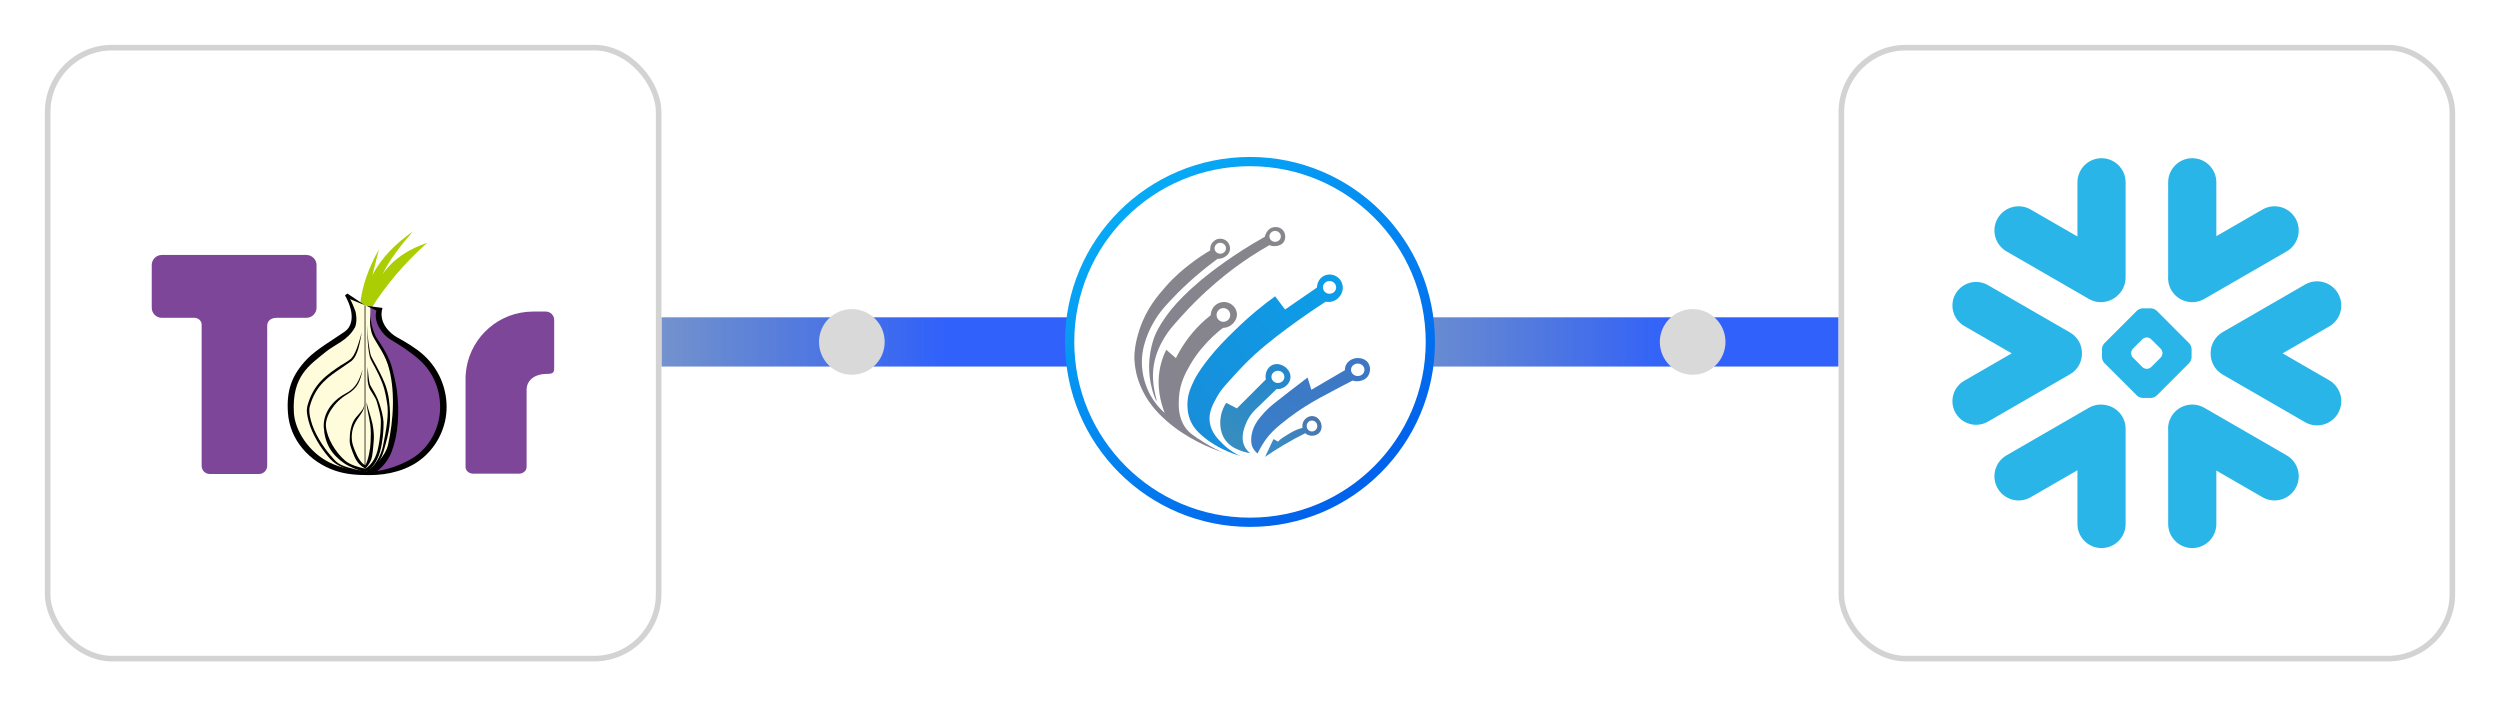 <?xml version="1.0" encoding="UTF-8"?> <svg xmlns="http://www.w3.org/2000/svg" width="446" height="126" viewBox="0 0 446 126" fill="none"><path d="M116.336 61L198.326 61" stroke="url(#paint0_linear_2274_1345)" stroke-width="8.785"></path><circle cx="151.97" cy="61" r="5.856" fill="#D9D9D9"></circle><path d="M246.336 61L328.326 61" stroke="url(#paint1_linear_2274_1345)" stroke-width="8.785"></path><circle cx="301.97" cy="61" r="5.856" fill="#D9D9D9"></circle><g filter="url(#filter0_d_2274_1345)"><rect x="328" y="6" width="110" height="110" rx="12" fill="white"></rect><rect x="328.5" y="6.5" width="109" height="109" rx="11.5" stroke="#D3D3D3"></rect><path d="M407.934 79.231L393.253 70.75C391.19 69.562 388.553 70.269 387.359 72.331C386.896 73.144 386.715 74.037 386.803 74.906V91.481C386.803 93.85 388.728 95.775 391.103 95.775C393.471 95.775 395.396 93.85 395.396 91.481V81.95L403.621 86.7C405.684 87.894 408.328 87.181 409.515 85.119C410.709 83.056 410.003 80.419 407.934 79.231Z" fill="#29B5E8"></path><path d="M371.422 61.056C371.447 59.525 370.641 58.1 369.316 57.331L354.634 48.856C353.997 48.487 353.266 48.294 352.534 48.294C351.028 48.294 349.628 49.1 348.878 50.4C347.716 52.413 348.409 54.994 350.422 56.156L358.884 61.037L350.422 65.925C349.447 66.487 348.747 67.394 348.459 68.481C348.166 69.569 348.316 70.706 348.878 71.681C349.628 72.981 351.028 73.787 352.528 73.787C353.266 73.787 353.997 73.594 354.634 73.225L369.316 64.75C370.628 63.987 371.434 62.575 371.422 61.056Z" fill="#29B5E8"></path><path d="M357.965 42.85L372.646 51.325C374.359 52.319 376.471 51.994 377.821 50.675C378.677 49.888 379.209 48.763 379.209 47.513V30.525C379.209 28.15 377.284 26.225 374.915 26.225C372.54 26.225 370.615 28.15 370.615 30.525V40.194L362.277 35.381C360.215 34.188 357.577 34.894 356.384 36.956C355.19 39.019 355.902 41.656 357.965 42.85Z" fill="#29B5E8"></path><path d="M390.98 61.744C390.98 62.069 390.792 62.519 390.561 62.756L384.742 68.575C384.511 68.806 384.055 68.994 383.73 68.994H382.248C381.923 68.994 381.467 68.806 381.236 68.575L375.411 62.756C375.18 62.519 374.992 62.069 374.992 61.744V60.263C374.992 59.931 375.18 59.481 375.411 59.25L381.236 53.425C381.467 53.194 381.923 53.006 382.248 53.006H383.73C384.055 53.006 384.511 53.194 384.742 53.425L390.561 59.25C390.792 59.481 390.98 59.931 390.98 60.263V61.744ZM385.786 61.031V60.969C385.786 60.731 385.648 60.4 385.48 60.225L383.761 58.513C383.592 58.337 383.261 58.2 383.017 58.2H382.955C382.717 58.2 382.386 58.337 382.211 58.513L380.498 60.225C380.33 60.394 380.192 60.725 380.192 60.969V61.031C380.192 61.275 380.33 61.606 380.498 61.775L382.211 63.494C382.386 63.663 382.717 63.8 382.955 63.8H383.017C383.261 63.8 383.592 63.663 383.761 63.494L385.48 61.775C385.648 61.606 385.786 61.275 385.786 61.031Z" fill="#29B5E8"></path><path d="M393.251 51.325L407.932 42.85C409.995 41.663 410.707 39.019 409.513 36.956C408.32 34.894 405.682 34.188 403.62 35.381L395.395 40.131V30.525C395.395 28.15 393.47 26.225 391.101 26.225C388.726 26.225 386.801 28.15 386.801 30.525V47.175C386.72 48.038 386.888 48.938 387.357 49.75C388.551 51.812 391.188 52.519 393.251 51.325Z" fill="#29B5E8"></path><path d="M375.59 70.25C374.615 70.062 373.571 70.219 372.646 70.75L357.965 79.231C355.902 80.419 355.19 83.056 356.384 85.119C357.577 87.188 360.215 87.894 362.277 86.7L370.615 81.888V91.481C370.615 93.85 372.54 95.775 374.915 95.775C377.284 95.775 379.209 93.85 379.209 91.481V74.494C379.209 72.35 377.64 70.575 375.59 70.25Z" fill="#29B5E8"></path><path d="M417.107 50.35C415.919 48.281 413.276 47.575 411.213 48.769L396.532 57.244C395.126 58.056 394.351 59.544 394.376 61.056C394.363 62.562 395.138 64.031 396.532 64.831L411.213 73.312C413.276 74.5 415.913 73.794 417.107 71.731C418.301 69.669 417.588 67.031 415.526 65.837L407.213 61.037L415.526 56.237C417.594 55.05 418.301 52.412 417.107 50.35Z" fill="#29B5E8"></path></g><g filter="url(#filter1_d_2274_1345)"><rect x="8" y="6" width="110" height="110" rx="12" fill="white"></rect><rect x="8.5" y="6.5" width="109" height="109" rx="11.5" stroke="#D3D3D3"></rect><g clip-path="url(#clip0_2274_1345)"><path d="M67.592 42.515L66.435 47.11C68.074 43.865 70.677 41.423 73.666 39.27C71.48 41.808 69.488 44.347 68.267 46.886C70.324 43.993 73.087 42.387 76.204 41.326C72.059 45.022 68.768 48.987 66.262 52.972L64.269 52.105C64.623 48.923 65.825 45.665 67.592 42.515Z" fill="#ABCD03"></path><path d="M62.273 51.262L66.064 52.835C66.064 53.8 65.986 56.741 66.589 57.608C72.896 65.73 71.835 82.011 65.311 82.429C55.378 82.429 51.59 75.681 51.59 69.479C51.59 63.823 58.37 60.063 62.419 56.721C63.447 55.822 63.269 53.833 62.273 51.262Z" fill="#FFFCDB"></path><path d="M66.066 52.777L67.433 53.474C67.305 54.374 67.497 56.366 68.397 56.88C72.382 59.355 76.141 62.054 77.62 64.753C82.89 74.265 73.924 83.07 66.18 82.234C70.389 79.117 71.61 72.722 70.036 65.749C69.393 63.018 68.397 60.543 66.629 57.748C65.864 56.375 66.131 54.673 66.066 52.777Z" fill="#7D4698"></path><path d="M65.407 52.553L68.235 52.938C67.399 55.702 69.874 57.63 70.677 58.08C72.476 59.076 74.212 60.105 75.594 61.358C78.197 63.736 79.675 67.078 79.675 70.613C79.675 74.115 78.068 77.489 75.369 79.739C72.83 81.86 69.328 82.759 65.921 82.759C63.8 82.759 61.904 82.663 59.848 81.988C55.156 80.414 51.653 76.397 51.364 71.576C51.107 67.817 51.943 64.957 54.867 61.968C56.377 60.394 59.43 58.594 61.519 57.148C62.547 56.441 63.64 54.448 61.551 50.689L61.969 50.367L65.065 52.441L62.451 51.364C62.676 51.685 63.287 53.131 63.415 53.549C63.704 54.738 63.576 55.895 63.319 56.409C62.001 58.787 59.752 59.429 58.113 60.779C55.221 63.157 52.072 65.053 52.425 71.576C52.586 74.79 55.092 78.71 58.852 80.542C60.973 81.57 63.415 81.988 65.89 82.117C68.107 82.213 72.349 80.895 74.662 78.967C77.137 76.911 78.519 73.794 78.519 70.613C78.519 67.399 77.233 64.346 74.823 62.193C73.441 60.94 71.16 59.429 69.746 58.626C68.332 57.823 66.564 55.573 67.143 53.42L65.407 52.553Z" fill="black"></path><path d="M64.537 57.309C64.248 58.787 63.927 61.454 62.641 62.45C62.095 62.836 61.548 63.222 60.97 63.607C58.657 65.182 56.343 66.66 55.282 70.452C55.057 71.255 55.25 72.123 55.443 72.926C56.022 75.24 57.66 77.746 58.946 79.225C58.946 79.289 59.203 79.45 59.203 79.514C60.264 80.767 60.585 81.121 64.602 82.02L64.505 82.47C62.095 81.828 60.103 81.249 58.849 79.803C58.849 79.771 58.624 79.546 58.624 79.546C57.275 78.003 55.636 75.433 55.025 73.023C54.8 72.058 54.608 71.32 54.865 70.323C55.957 66.403 58.335 64.86 60.745 63.221C61.292 62.868 61.934 62.546 62.449 62.129C63.444 61.39 63.991 59.14 64.537 57.309Z" fill="black"></path><path d="M65.567 63.419C65.599 65.09 65.436 65.928 65.854 67.118C66.111 67.824 66.979 68.788 67.236 69.721C67.59 70.974 67.975 72.356 67.942 73.191C67.942 74.155 67.882 75.954 67.464 77.882C67.146 79.475 66.412 80.843 65.177 81.618C63.913 81.357 62.428 80.913 61.552 80.162C59.849 78.683 58.341 76.212 58.148 74.059C57.987 72.291 59.624 69.685 61.905 68.368C63.833 67.243 64.282 65.961 64.699 63.904C64.121 65.704 63.578 67.212 61.714 68.176C59.015 69.59 57.63 71.964 57.758 74.213C57.951 77.105 59.109 79.065 61.391 80.64C62.355 81.314 64.156 82.028 65.28 82.221V82.073C66.133 81.914 67.237 80.513 67.788 78.618C68.27 76.915 68.46 74.735 68.427 73.353C68.395 72.549 68.041 70.81 67.398 69.235C67.044 68.368 66.501 67.5 66.148 66.89C65.763 66.278 65.76 64.961 65.567 63.419Z" fill="black"></path><path d="M65.376 69.721C65.407 70.845 65.859 72.286 66.052 73.765C66.213 74.857 66.143 75.955 66.111 76.919C66.079 78.035 65.707 80.035 65.199 81.007C64.72 80.787 64.532 80.537 64.221 80.132C63.836 79.586 63.574 79.04 63.317 78.397C63.124 77.915 62.899 77.363 62.802 76.721C62.673 75.757 62.709 74.248 63.802 72.706C64.638 71.485 64.829 71.392 65.118 69.978C64.732 71.231 64.445 71.359 63.545 72.419C62.549 73.576 62.383 75.28 62.383 76.662C62.383 77.24 62.614 77.882 62.839 78.493C63.096 79.135 63.316 79.775 63.67 80.257C64.201 81.039 64.881 81.483 65.214 81.566C65.216 81.567 65.219 81.566 65.221 81.566C65.228 81.568 65.236 81.572 65.243 81.573V81.537C65.867 80.841 66.242 80.151 66.368 79.456C66.529 78.62 66.566 77.783 66.662 76.787C66.758 75.951 66.689 74.826 66.464 73.669C66.142 72.223 65.6 70.749 65.376 69.721Z" fill="black"></path><path d="M65.472 55.963C65.504 57.634 65.632 60.751 66.082 61.972C66.21 62.39 67.4 64.222 68.235 66.439C68.813 67.981 68.942 69.395 69.038 69.813C69.424 71.645 68.942 74.73 68.299 77.654C67.978 79.228 66.885 81.189 65.632 81.96L65.375 82.41C66.082 82.378 67.817 80.675 68.428 78.554C69.456 74.955 69.874 73.284 69.392 69.299C69.328 68.913 69.167 67.596 68.556 66.182C67.657 64.028 66.371 61.972 66.211 61.554C65.921 60.88 65.536 57.955 65.472 55.963Z" fill="black"></path><path d="M66.073 53.676C65.978 55.394 65.952 56.026 66.273 57.279C66.627 58.661 68.426 60.653 69.165 62.935C70.579 67.305 70.226 73.025 69.197 77.492C68.812 79.066 66.98 81.348 65.148 82.087L66.498 82.408C67.237 82.376 69.133 80.609 69.872 78.584C71.061 75.403 71.286 71.611 70.804 67.626C70.772 67.241 70.129 63.802 69.519 62.356C68.651 60.203 67.108 58.275 66.948 57.858C66.659 57.151 66.024 55.683 66.073 53.676Z" fill="black"></path><path d="M65.184 52.471H65.055V82.122H65.184V52.471Z" fill="black"></path><path d="M28.87 43.485H54.674C55.638 43.485 56.473 44.289 56.473 45.285V52.901C56.473 53.897 55.638 54.7 54.674 54.7H49.372C48.183 54.7 47.669 55.375 47.669 56.146V81.083C47.669 81.918 46.994 82.561 46.191 82.561H37.418C36.614 82.561 35.972 81.918 35.972 81.083V55.922C35.972 55.15 35.265 54.701 34.718 54.701H28.87C27.874 54.701 27.07 53.897 27.07 52.901V45.285C27.07 44.289 27.873 43.485 28.87 43.485Z" fill="#7D4698"></path><path d="M95.073 53.581H97.355C98.19 53.581 98.865 54.256 98.865 55.059V63.221C98.865 64.282 98.929 64.7 97.644 64.7C95.105 64.7 93.948 66.049 93.948 67.527V81.313C93.948 81.956 93.338 82.502 92.599 82.502H84.404C83.665 82.502 83.055 81.956 83.055 81.313V65.599C83.046 65.323 83.051 64.915 83.087 64.7C83.537 58.883 88.1 54.229 93.884 53.645C94.078 53.626 94.764 53.581 95.073 53.581Z" fill="#7D4698"></path></g></g><circle cx="223" cy="61" r="32.175" fill="white" stroke="url(#paint2_linear_2274_1345)" stroke-width="1.65"></circle><path d="M228.728 40.926C228.092 40.351 227.181 40.433 226.643 40.745C226.222 40.99 225.985 41.4 225.919 41.514C225.754 41.796 225.682 42.06 225.647 42.238C222.675 43.905 220.284 45.487 218.532 46.725C211.618 51.605 208.958 55.115 207.97 56.515C206.726 58.272 206.255 59.335 206.021 59.915C205.76 60.565 204.423 64.024 205.296 68.436C205.642 70.185 206.228 71.545 206.338 71.516C206.497 71.476 205.275 68.617 205.84 65.126C206.215 62.801 207.246 61.047 207.789 60.142C208.481 58.986 209.227 58.147 210.689 56.515C212.612 54.372 214.284 52.795 215.221 51.938C217.647 49.72 219.669 48.208 220.388 47.678C222.02 46.474 224.047 45.109 226.462 43.735C226.665 43.82 227.184 44.004 227.823 43.87C228.055 43.823 228.646 43.697 229.003 43.192C229.439 42.569 229.399 41.53 228.731 40.926H228.728ZM227.482 43.146C226.918 43.146 226.462 42.71 226.462 42.172C226.462 41.634 226.918 41.197 227.482 41.197C228.047 41.197 228.502 41.634 228.502 42.172C228.502 42.71 228.047 43.146 227.482 43.146Z" fill="url(#paint3_linear_2274_1345)"></path><path d="M220.661 55.916C220.579 55.062 219.987 54.367 219.255 54.058C218.429 53.709 217.497 53.887 216.853 54.42C216.033 55.096 215.995 56.081 215.993 56.233C215.415 56.686 214.818 57.197 214.225 57.775C212.083 59.854 210.691 62.064 209.783 63.893L208.06 62.397C207.697 63.121 207.357 63.968 207.109 64.934C206.126 68.734 207.144 72.049 207.788 73.681C207.162 73.127 206.448 72.384 205.793 71.415C204.092 68.899 203.831 66.423 203.753 65.613C203.402 61.864 205.149 58.523 206.156 56.912C206.781 55.908 207.431 55.096 208.512 53.922C210.345 51.928 213.165 49.156 217.215 46.171C217.412 46.179 217.726 46.163 218.075 46.035C218.256 45.969 219.167 45.633 219.391 44.72C219.572 43.974 219.162 43.376 219.119 43.314C218.749 42.795 218.126 42.537 217.532 42.59C216.818 42.654 216.395 43.147 216.262 43.314C216.262 43.317 216.256 43.319 216.254 43.325C216.011 43.644 215.9 44.041 215.9 44.441V44.675C214.832 45.3 213.487 46.169 212.025 47.327C211.157 48.014 209.636 49.225 208.014 51.065C206.598 52.668 204.544 55.04 203.322 58.68C202.427 61.345 202.366 63.164 202.371 63.71C202.374 64.16 202.409 65.225 202.712 66.564C202.827 67.072 203.266 68.883 204.547 70.984C204.957 71.655 205.974 73.21 208.084 75.063C211.641 78.189 215.735 79.901 218.283 80.774C217.412 80.393 216.19 79.805 214.816 78.939C213.055 77.832 212.177 77.275 211.46 76.266C210.134 74.386 210.254 72.23 210.326 70.917C210.475 68.276 211.591 66.362 212.411 64.934C213.159 63.635 213.9 62.732 214.406 62.125C215.78 60.469 217.146 59.284 218.169 58.499C218.44 58.491 218.935 58.44 219.439 58.137C219.529 58.081 220.794 57.285 220.664 55.916H220.661ZM217.692 43.317C218.256 43.317 218.712 43.754 218.712 44.291C218.712 44.829 218.256 45.266 217.692 45.266C217.127 45.266 216.672 44.829 216.672 44.291C216.672 43.754 217.127 43.317 217.692 43.317ZM218.254 57.413C217.58 57.413 217.037 56.864 217.037 56.188C217.037 55.511 217.583 54.963 218.254 54.963C218.925 54.963 219.471 55.511 219.471 56.188C219.471 56.864 218.925 57.413 218.254 57.413Z" fill="url(#paint4_linear_2274_1345)"></path><path d="M239.546 51.091C239.533 50.952 239.426 50.06 238.64 49.459C237.975 48.95 237.035 48.814 236.238 49.187C236.124 49.24 236.023 49.299 235.927 49.365C235.408 49.72 235.085 50.295 234.987 50.915L234.923 51.317L229.256 55.215L227.488 52.859C226.55 53.532 225.384 54.408 224.087 55.487C223.677 55.828 222.002 57.228 219.871 59.34C218.513 60.684 217.216 61.975 215.701 63.871C213.85 66.185 213.211 67.476 213.027 67.86C212.457 69.045 211.92 70.192 211.848 71.803C211.821 72.415 211.776 73.845 212.527 75.384C212.876 76.095 213.435 76.91 214.793 78.012C215.949 78.95 218.061 80.403 221.32 81.367C220.558 81.029 219.384 80.401 218.239 79.282C217.304 78.372 216.135 77.229 215.837 75.43C215.536 73.619 216.377 72.125 217.107 70.807C217.661 69.803 218.231 69.114 219.328 67.908C221.059 66.004 222.207 64.742 223.861 63.24C228.58 58.959 235.546 54.435 236.507 53.815C236.774 53.868 237.296 53.934 237.868 53.724C238.877 53.351 239.663 52.254 239.546 51.096V51.091ZM237.189 52.406C236.539 52.406 236.009 51.898 236.009 51.272C236.009 50.646 236.537 50.138 237.189 50.138C237.842 50.138 238.369 50.646 238.369 51.272C238.369 51.898 237.842 52.406 237.189 52.406Z" fill="url(#paint5_linear_2274_1345)"></path><path d="M229.272 65.472C229.181 65.403 228.1 64.609 227.006 65.11C226.124 65.512 225.605 66.582 225.826 67.693L220.659 72.858L218.755 71.862C218.452 72.32 217.999 73.127 217.805 74.219C217.725 74.663 217.32 76.937 218.755 78.705C219.648 79.805 220.87 80.239 221.52 80.473C222.116 80.686 222.638 80.784 223.016 80.835C222.489 80.417 222.215 79.991 222.066 79.701C221.144 77.919 222.151 75.805 222.518 75.033C222.564 74.94 222.614 74.842 222.673 74.738C223.03 74.099 223.49 73.521 224.015 73.012L227.733 69.413C227.956 69.426 228.302 69.418 228.683 69.277C229.402 69.01 230.196 68.284 230.225 67.282C230.254 66.252 229.45 65.602 229.274 65.469L229.272 65.472ZM227.98 68.326C227.341 68.326 226.824 67.839 226.824 67.237C226.824 66.635 227.341 66.148 227.98 66.148C228.619 66.148 229.136 66.635 229.136 67.237C229.136 67.839 228.619 68.326 227.98 68.326Z" fill="url(#paint6_linear_2274_1345)"></path><path d="M244.101 64.772C243.376 63.654 241.901 63.891 241.789 63.912C241.629 63.941 240.628 64.135 240.157 65.046C239.952 65.443 239.925 65.821 239.93 66.042L233.947 69.533L233.268 67.357C230.913 69.133 228.964 70.664 227.465 71.844C226.911 72.28 225.856 73.127 224.791 74.472C224.464 74.884 224.227 75.185 223.976 75.651C222.711 77.984 223.388 79.64 223.388 79.64C223.508 79.93 223.763 80.42 224.338 80.91L224.701 80.231C224.922 79.791 225.26 79.182 225.742 78.508C226.565 77.358 227.42 76.562 228.461 75.699C230.407 74.086 232.122 72.973 232.903 72.48C234.604 71.407 236.016 70.662 238.841 69.171C239.872 68.627 240.721 68.191 241.289 67.9C241.528 67.972 241.933 68.058 242.423 67.991C242.663 67.959 243.371 67.863 243.874 67.312C244.434 66.697 244.644 65.613 244.101 64.775V64.772ZM242.221 67.083C241.558 67.083 241.02 66.585 241.02 65.973C241.02 65.36 241.558 64.862 242.221 64.862C242.884 64.862 243.422 65.36 243.422 65.973C243.422 66.585 242.884 67.083 242.221 67.083Z" fill="url(#paint7_linear_2274_1345)"></path><path d="M235.619 75.343C235.563 75.213 235.209 74.411 234.349 74.254C233.59 74.116 233.031 74.587 232.943 74.661C232.213 75.295 232.344 76.267 232.354 76.339C231.824 76.445 230.948 76.794 230.269 77.199C228.908 78.014 228.485 78.264 228.003 78.786L227.188 78.333L225.691 81.504C226.733 80.785 227.864 80.053 229.092 79.329C230.397 78.557 231.657 77.88 232.855 77.289C233.004 77.417 233.281 77.614 233.67 77.697C234.237 77.817 235.031 77.689 235.483 77.063C236.016 76.323 235.664 75.447 235.619 75.34V75.343ZM234.056 76.975C233.531 76.975 233.108 76.539 233.108 76.001C233.108 75.463 233.534 75.026 234.056 75.026C234.578 75.026 235.004 75.463 235.004 76.001C235.004 76.539 234.578 76.975 234.056 76.975Z" fill="url(#paint8_linear_2274_1345)"></path><defs><filter id="filter0_d_2274_1345" x="320" y="0" width="126" height="126" filterUnits="userSpaceOnUse" color-interpolation-filters="sRGB"><feFlood flood-opacity="0" result="BackgroundImageFix"></feFlood><feColorMatrix in="SourceAlpha" type="matrix" values="0 0 0 0 0 0 0 0 0 0 0 0 0 0 0 0 0 0 127 0" result="hardAlpha"></feColorMatrix><feOffset dy="2"></feOffset><feGaussianBlur stdDeviation="4"></feGaussianBlur><feComposite in2="hardAlpha" operator="out"></feComposite><feColorMatrix type="matrix" values="0 0 0 0 0 0 0 0 0 0.608 0 0 0 0 0.804 0 0 0 0.12 0"></feColorMatrix><feBlend mode="normal" in2="BackgroundImageFix" result="effect1_dropShadow_2274_1345"></feBlend><feBlend mode="normal" in="SourceGraphic" in2="effect1_dropShadow_2274_1345" result="shape"></feBlend></filter><filter id="filter1_d_2274_1345" x="0" y="0" width="126" height="126" filterUnits="userSpaceOnUse" color-interpolation-filters="sRGB"><feFlood flood-opacity="0" result="BackgroundImageFix"></feFlood><feColorMatrix in="SourceAlpha" type="matrix" values="0 0 0 0 0 0 0 0 0 0 0 0 0 0 0 0 0 0 127 0" result="hardAlpha"></feColorMatrix><feOffset dy="2"></feOffset><feGaussianBlur stdDeviation="4"></feGaussianBlur><feComposite in2="hardAlpha" operator="out"></feComposite><feColorMatrix type="matrix" values="0 0 0 0 0 0 0 0 0 0.608 0 0 0 0 0.804 0 0 0 0.12 0"></feColorMatrix><feBlend mode="normal" in2="BackgroundImageFix" result="effect1_dropShadow_2274_1345"></feBlend><feBlend mode="normal" in="SourceGraphic" in2="effect1_dropShadow_2274_1345" result="shape"></feBlend></filter><linearGradient id="paint0_linear_2274_1345" x1="168.393" y1="61" x2="117.42" y2="61" gradientUnits="userSpaceOnUse"><stop stop-color="#3061FB"></stop><stop offset="1" stop-color="#3562B7" stop-opacity="0.69"></stop></linearGradient><linearGradient id="paint1_linear_2274_1345" x1="298.393" y1="61" x2="247.42" y2="61" gradientUnits="userSpaceOnUse"><stop stop-color="#3061FB"></stop><stop offset="1" stop-color="#3562B7" stop-opacity="0.69"></stop></linearGradient><linearGradient id="paint2_linear_2274_1345" x1="190" y1="15.625" x2="257.805" y2="104.57" gradientUnits="userSpaceOnUse"><stop stop-color="#09C4F9"></stop><stop offset="0.771" stop-color="#0163EC"></stop></linearGradient><linearGradient id="paint3_linear_2274_1345" x1="205.001" y1="56.009" x2="229.288" y2="56.009" gradientUnits="userSpaceOnUse"><stop stop-color="#86848F"></stop><stop offset="1" stop-color="#86868B"></stop></linearGradient><linearGradient id="paint4_linear_2274_1345" x1="206.579" y1="73.835" x2="226.699" y2="49.515" gradientUnits="userSpaceOnUse"><stop stop-color="#86848F"></stop><stop offset="1" stop-color="#86868B"></stop></linearGradient><linearGradient id="paint5_linear_2274_1345" x1="212.497" y1="75.464" x2="242.325" y2="54.534" gradientUnits="userSpaceOnUse"><stop stop-color="#188EDA"></stop><stop offset="1" stop-color="#0C9EE9"></stop></linearGradient><linearGradient id="paint6_linear_2274_1345" x1="219.996" y1="77.451" x2="227.875" y2="67.704" gradientUnits="userSpaceOnUse"><stop offset="0.01" stop-color="#358DC0"></stop><stop offset="1" stop-color="#2588CD"></stop></linearGradient><linearGradient id="paint7_linear_2274_1345" x1="226.093" y1="79.706" x2="240.543" y2="64.178" gradientUnits="userSpaceOnUse"><stop stop-color="#3A7EC9"></stop><stop offset="1" stop-color="#3D77C3"></stop></linearGradient><linearGradient id="paint8_linear_2274_1345" x1="227.641" y1="79.643" x2="236.415" y2="74.679" gradientUnits="userSpaceOnUse"><stop stop-color="#388BC6"></stop><stop offset="0.4" stop-color="#3E83BD"></stop><stop offset="1" stop-color="#4E72A8"></stop></linearGradient><clipPath id="clip0_2274_1345"><rect width="72" height="43.529" fill="white" transform="translate(27 39.235)"></rect></clipPath></defs></svg> 
